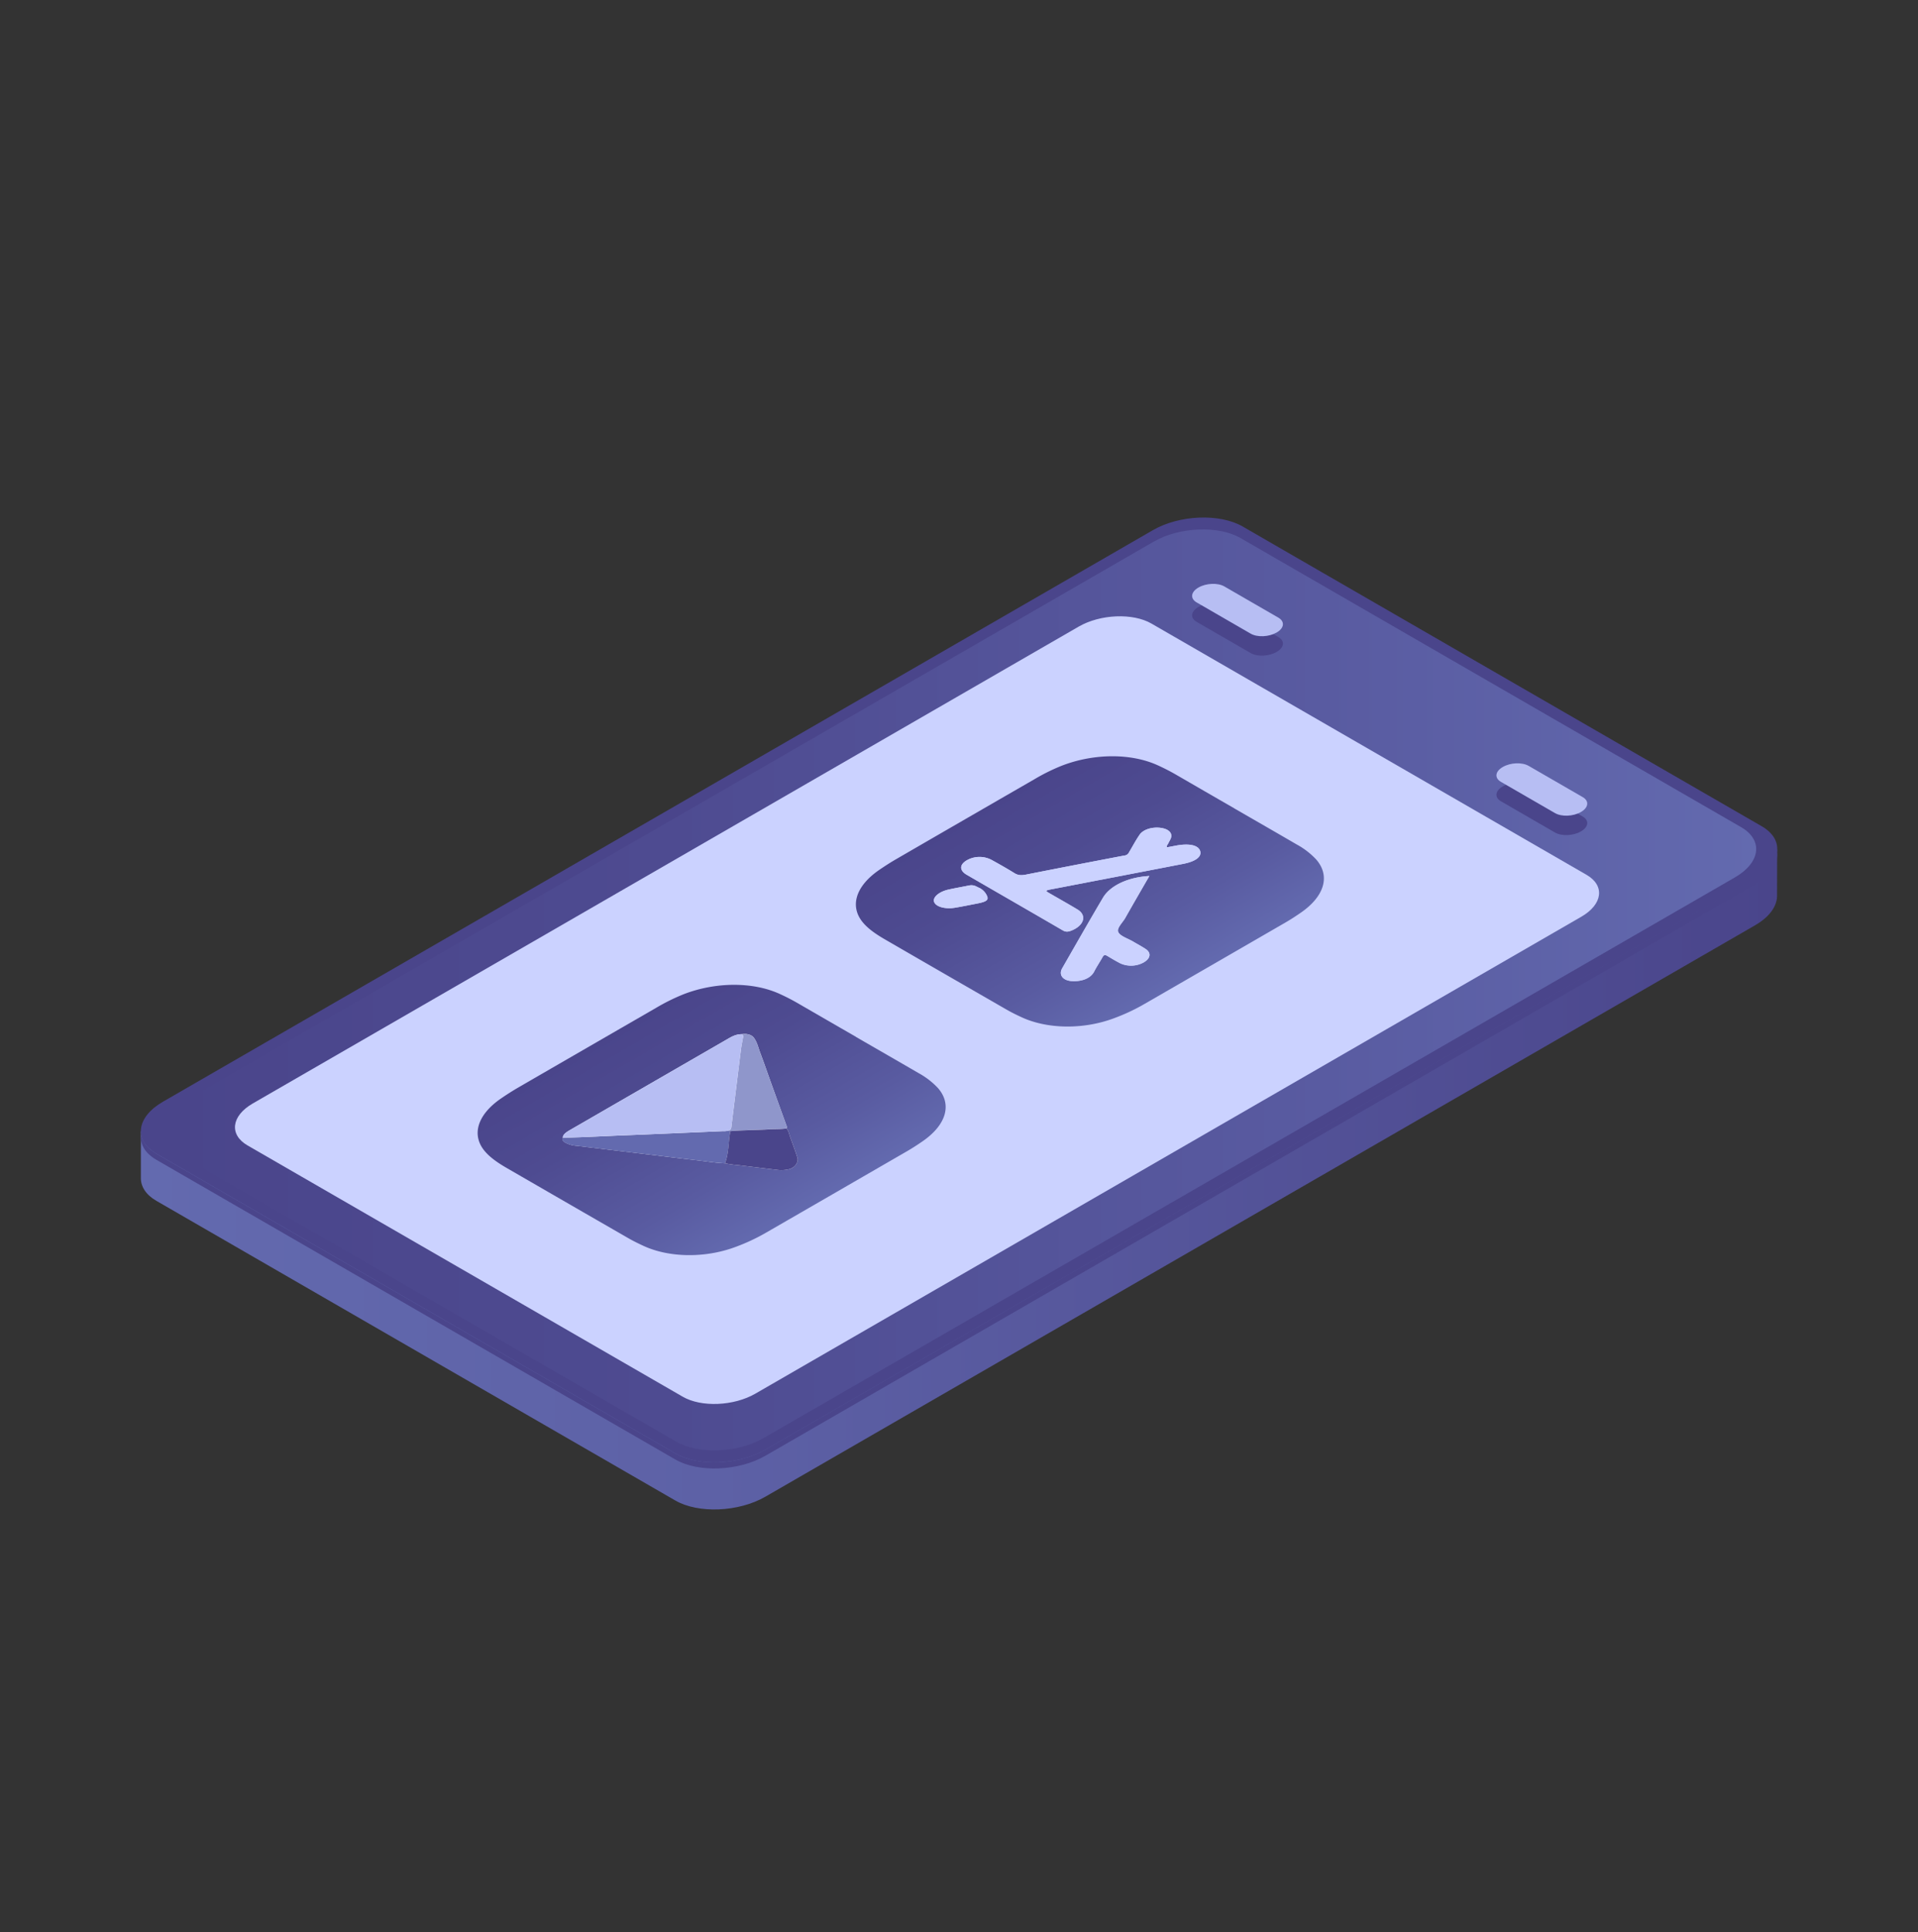 <svg xmlns="http://www.w3.org/2000/svg" xmlns:xlink="http://www.w3.org/1999/xlink" viewBox="0 0 992.13 999.41"><rect x="0" y="0" width="992.13" height="999.41" fill="#333333" stroke="none"/><defs><style>.b3a5f7c1-cf5f-4b31-b792-941e92b67f53{fill:url(#bac01a56-96a6-421d-a6e7-7c9184d5d6c8);}.b49767dd-5af6-44f4-8fc8-06fda333edef{fill:#4a458b;}.e4fbfbae-a070-4c1e-b935-a8276c50ed3c{fill:url(#ba2d7387-459a-49fb-a934-41d1d7c90730);}.b90f948e-8c61-4699-b172-dd681e14aa59{fill:#b7bef3;}.ee369e4f-8066-4dfd-b96e-b61d38fbc939{fill:#cbd2ff;}.bea5ba9b-b5fe-40f6-80dd-a334f940d586{fill:url(#bfcb3708-2b8e-4575-9dd0-7a6f6e43f187);}.bb3d5c67-2942-4ace-8a01-dca319c3ed51{fill:url(#e5b9563a-279e-4352-b24e-916231d1188d);}.eb957452-e350-4af9-b9e9-fded00bab522{fill:#fdfefe;}.e2c39015-2e0a-4c7c-b991-44f56fd39e42{fill:#8f96cb;}.adcd28fe-e8fb-4b68-8042-8156f1493e4a{fill:#636aaf;}</style><linearGradient id="bac01a56-96a6-421d-a6e7-7c9184d5d6c8" x1="72.86" y1="542.38" x2="919.27" y2="542.38" gradientUnits="userSpaceOnUse"><stop offset="0" stop-color="#636aaf"/><stop offset="0.35" stop-color="#5d61a6"/><stop offset="0.93" stop-color="#4c488e"/><stop offset="1" stop-color="#4a458b"/></linearGradient><linearGradient id="ba2d7387-459a-49fb-a934-41d1d7c90730" x1="83.21" y1="512.03" x2="908.43" y2="512.03" gradientUnits="userSpaceOnUse"><stop offset="0" stop-color="#4a458b"/><stop offset="0.32" stop-color="#4e4b91"/><stop offset="0.73" stop-color="#595ba1"/><stop offset="1" stop-color="#636aaf"/></linearGradient><linearGradient id="bfcb3708-2b8e-4575-9dd0-7a6f6e43f187" x1="-112.73" y1="-112.36" x2="36.37" y2="-112.36" gradientTransform="matrix(0.87, 0.5, -1, 0.58, 484.47, 544.99)" xlink:href="#ba2d7387-459a-49fb-a934-41d1d7c90730"/><linearGradient id="e5b9563a-279e-4352-b24e-916231d1188d" x1="-107.45" y1="87.86" x2="41.64" y2="87.86" gradientTransform="matrix(0.87, 0.5, -1, 0.58, 484.47, 544.99)" xlink:href="#ba2d7387-459a-49fb-a934-41d1d7c90730"/></defs><title>8 Schritte App</title><g id="b78e13ff-c2ff-4417-bfc6-694af519460f" data-name="Ebene 3"><path class="b3a5f7c1-cf5f-4b31-b792-941e92b67f53" d="M919.27,439.42l-38.56,6.64L642.78,308.69c-11.94-6.89-32.79-6-46.57,1.93L141,573.43,72.86,585.16v24.17h0c0,4.4,2.58,8.61,8,11.75l268.44,155c11.93,6.9,32.78,6,46.56-1.93l512-295.57c7.42-4.29,11.24-9.75,11.36-15h0Z"/><path class="b49767dd-5af6-44f4-8fc8-06fda333edef" d="M349.35,751.73l-268.44-155c-11.93-6.89-10.44-18.92,3.35-26.88l512-295.58c13.78-8,34.63-8.82,46.57-1.93l268.43,155c11.94,6.89,10.44,18.93-3.34,26.89l-512,295.57C382.13,757.76,361.28,758.62,349.35,751.73Z"/><path class="b49767dd-5af6-44f4-8fc8-06fda333edef" d="M907.87,454.23l-512,295.57c-13.78,8-34.63,8.82-46.56,1.93l-268.44-155C76.13,594,73.54,590.4,73,586.57c-.74,5,1.83,9.81,7.91,13.32l268.44,155c11.93,6.89,32.78,6,46.56-1.93l512-295.58c8.25-4.76,12.06-11,11.26-16.7C918.42,445.44,914.63,450.32,907.87,454.23Z"/><path class="e4fbfbae-a070-4c1e-b935-a8276c50ed3c" d="M900.63,427.83,641.76,278.33c-11.55-6.67-31.72-5.83-45.06,1.87l-502.45,290c-13.34,7.7-14.79,19.35-3.24,26l258.87,149.5c11.55,6.67,31.72,5.83,45.06-1.87l502.45-290C910.73,446.14,912.18,434.5,900.63,427.83Z"/><path class="b49767dd-5af6-44f4-8fc8-06fda333edef" d="M790.73,406.17l28,16.18c3.42,2,3,5.42-1,7.7h0c-3.95,2.28-9.93,2.53-13.35.56l-28-16.18c-3.43-2-3-5.42,1-7.7h0C781.33,404.45,787.3,404.2,790.73,406.17Z"/><path class="b49767dd-5af6-44f4-8fc8-06fda333edef" d="M633.31,313.35l28,16.18c3.42,2,3,5.42-1,7.7h0c-4,2.29-9.92,2.53-13.35.56l-28-16.17c-3.42-2-3-5.43,1-7.71h0C623.91,311.63,629.89,311.38,633.31,313.35Z"/><path class="b90f948e-8c61-4699-b172-dd681e14aa59" d="M790.73,396.13l28,16.17c3.42,2,3,5.43-1,7.71h0c-3.95,2.28-9.93,2.53-13.35.55l-28-16.17c-3.43-2-3-5.42,1-7.7h0C781.33,394.4,787.3,394.16,790.73,396.13Z"/><path class="b90f948e-8c61-4699-b172-dd681e14aa59" d="M633.31,303.31l28,16.18c3.42,2,3,5.42-1,7.7h0c-4,2.28-9.92,2.53-13.35.56l-28-16.18c-3.42-2-3-5.42,1-7.7h0C623.91,301.59,629.89,301.34,633.31,303.31Z"/><path class="ee369e4f-8066-4dfd-b96e-b61d38fbc939" d="M353.12,722.39,128.06,592.45c-9.64-5.57-8.44-15.29,2.7-21.72L558,324.08c11.13-6.43,28-7.13,37.61-1.56L820.65,452.46c9.64,5.56,8.43,15.29-2.7,21.71L390.73,720.83C379.6,727.26,362.76,728,353.12,722.39Z"/><path class="bea5ba9b-b5fe-40f6-80dd-a334f940d586" d="M638.5,418.14c10.76,6.21,21.56,12.41,32.28,18.65a39.65,39.65,0,0,1,10.06,7.76c7.37,8.46,4.33,19-7.92,27.48-2.58,1.78-5.25,3.53-8.09,5.17q-36.47,21.1-73,42.17A100.5,100.5,0,0,1,575.31,527c-15.67,5.61-33.85,5.16-46.84-.85-2.73-1.26-5.4-2.57-7.86-4q-31.46-18.09-62.8-36.24c-4.27-2.47-8.2-5.11-11-8.26-7.59-8.48-4.44-19.24,8.12-27.8,2.76-1.88,5.61-3.73,8.62-5.47q35.67-20.67,71.43-41.28A101.18,101.18,0,0,1,549.34,396c16.64-6.42,35.87-6.46,49.68-.11,3.24,1.49,6.32,3.06,9.24,4.75q15.11,8.76,30.26,17.48Zm-34.8,20.1c-.4-.85.37-1.46.66-2.09.41-.92,1-1.82,1.35-2.74.89-2.72-1.39-4.8-5.66-5.27s-8.7.92-10.52,3.53c-2.08,3-3.67,6.06-5.48,9.09a2.91,2.91,0,0,1-2.53,1.75q-25.39,4.82-50.71,9.83c-2.78.56-4.38.31-6.09-.75-3.74-2.32-7.68-4.54-11.64-6.74a13.35,13.35,0,0,0-13,.12c-3.82,2.25-3.91,5.23,0,7.5,16.56,9.6,33.19,19.15,49.71,28.77,1.58.92,2.85.74,4.64,0,6.32-2.62,7.85-7.82,3-10.79-4.59-2.78-9.39-5.45-14.09-8.17-2.89-1.67-2.89-1.67,1.28-2.47l23.39-4.5q22-4.23,44-8.49c6.5-1.26,9.73-3.78,8.79-6.69s-5.51-4-12.17-2.82Zm-9.16,14.84c-10.89.58-20.29,4.93-24,11.3-7.18,12.13-14.12,24.29-21.07,36.45-1.95,3.41.29,6.4,5.14,6.66,4.15.22,9.37-1,11.42-5,1.28-2.53,3-5,4.38-7.54.61-1.09,1.26-1.17,2.45-.46,2.21,1.32,4.4,2.65,6.78,3.85a13.49,13.49,0,0,0,12-.55c3.55-2.07,4-4.91,1-6.93-2-1.33-4.28-2.53-6.41-3.8-2.72-1.62-6.85-2.93-7.75-4.95s2.2-4.84,3.6-7.29C586.12,467.61,590.29,460.45,594.54,453.08Zm-87.87,6.19c-1.53-.55-2.67-1.86-5.66-1.24-3.44.72-6.94,1.3-10.36,2.07-4.87,1.08-8.21,3.95-7.5,6.27.79,2.57,5.58,4,10.87,3.13,3.71-.62,7.38-1.38,11.07-2.09,5.89-1.12,6.78-2.08,4.83-5.22A8.49,8.49,0,0,0,506.67,459.27Z"/><path class="ee369e4f-8066-4dfd-b96e-b61d38fbc939" d="M603.7,438.24l4.93-.93c6.66-1.22,11.21-.17,12.17,2.82s-2.29,5.43-8.79,6.69q-22,4.29-44,8.49l-23.39,4.5c-4.17.8-4.17.8-1.28,2.47,4.7,2.72,9.5,5.39,14.09,8.17,4.89,3,3.36,8.17-3,10.79-1.79.74-3.06.92-4.64,0-16.52-9.62-33.15-19.17-49.71-28.77-3.91-2.27-3.82-5.25,0-7.5a13.35,13.35,0,0,1,13-.12c4,2.2,7.9,4.42,11.64,6.74,1.71,1.06,3.31,1.31,6.09.75q25.31-5,50.71-9.83a2.91,2.91,0,0,0,2.53-1.75c1.81-3,3.4-6.1,5.48-9.09,1.82-2.61,6.33-4,10.52-3.53s6.55,2.55,5.66,5.27c-.3.92-.94,1.82-1.35,2.74C604.07,436.78,603.3,437.39,603.7,438.24Z"/><path class="ee369e4f-8066-4dfd-b96e-b61d38fbc939" d="M594.54,453.08c-4.25,7.37-8.42,14.53-12.5,21.7-1.4,2.45-4.54,5.17-3.6,7.29s5,3.33,7.75,4.95c2.13,1.27,4.39,2.47,6.41,3.8,3,2,2.58,4.86-1,6.93a13.49,13.49,0,0,1-12,.55c-2.38-1.2-4.57-2.53-6.78-3.85-1.19-.71-1.84-.63-2.45.46-1.41,2.52-3.1,5-4.38,7.54-2.05,4.05-7.27,5.26-11.42,5-4.85-.26-7.09-3.25-5.14-6.66,7-12.16,13.89-24.32,21.07-36.45C574.25,458,583.65,453.66,594.54,453.08Z"/><path class="ee369e4f-8066-4dfd-b96e-b61d38fbc939" d="M506.67,459.27a8.49,8.49,0,0,1,3.25,2.92c1.95,3.14,1.06,4.1-4.83,5.22-3.69.71-7.36,1.47-11.07,2.09-5.29.87-10.08-.56-10.87-3.13-.71-2.32,2.63-5.19,7.5-6.27,3.42-.77,6.92-1.35,10.36-2.07C504,457.41,505.14,458.72,506.67,459.27Z"/><path class="bb3d5c67-2942-4ace-8a01-dca319c3ed51" d="M442.85,536.37c10.77,6.22,21.56,12.41,32.28,18.65a39.87,39.87,0,0,1,10.06,7.76c7.37,8.46,4.34,19-7.92,27.49-2.57,1.78-5.25,3.53-8.09,5.17q-36.46,21.1-73,42.17a101.33,101.33,0,0,1-16.52,7.63c-15.66,5.61-33.85,5.16-46.84-.86-2.72-1.26-5.39-2.57-7.86-4q-31.45-18.1-62.8-36.24c-4.27-2.47-8.2-5.12-11-8.27-7.59-8.48-4.44-19.23,8.13-27.8,2.75-1.88,5.6-3.72,8.61-5.47q35.67-20.65,71.43-41.28a103.35,103.35,0,0,1,14.37-7.11c16.64-6.42,35.87-6.45,49.69-.1,3.23,1.48,6.32,3.06,9.23,4.75q15.11,8.75,30.26,17.48Z"/><path class="eb957452-e350-4af9-b9e9-fded00bab522" d="M375.05,601.68a62.08,62.08,0,0,0,7.18,1c6.45.78,12.9,1.58,19.37,2.34a16.33,16.33,0,0,0,6.67-.32c3.55-1,4.79-4.1,4.21-5.94-1.12-3.49-2.39-7-3.67-10.43-.58-1.57-.77-3.24-1.94-4.69a2.16,2.16,0,0,0-.12-1.6q-3.78-10.47-7.55-20.93c-2-5.57-3.92-11.15-6-16.7-1-2.56-1.47-5.23-3.22-7.62-1.17-1.59-3.53-2.29-6.18-1.89-3.09,0-5.19,1.21-7.27,2.41l-37.39,21.58-44,25.42c-2.05,1.18-4,2.38-4,4.1-.52,1.05.1,1.81,1.16,2.52a14.25,14.25,0,0,0,6.09,1.72L328,596.21c11.13,1.34,22.25,2.72,33.4,4C366,600.75,370.35,601.5,375.05,601.68Z"/><path class="e2c39015-2e0a-4c7c-b991-44f56fd39e42" d="M377.08,584.7a2.1,2.1,0,0,0,1.24-1.91c1.08-8.85,2.19-17.7,3.28-26.55.58-4.62,1.12-9.24,1.73-13.86.25-1.91.67-3.82,1-5.72a1.54,1.54,0,0,0-.55-1.77c2.66-.39,5,.31,6.19,1.9,1.75,2.39,2.25,5.06,3.22,7.62,2.1,5.55,4,11.13,6,16.7Q403,571.57,406.75,582a2.16,2.16,0,0,1,.12,1.6c-3,.52-5.94.3-8.92.49-6.74.43-13.42.36-20.18.92Z"/><path class="adcd28fe-e8fb-4b68-8042-8156f1493e4a" d="M377.08,584.7l.69.35c-1,5.54-.69,11.05-2.72,16.63-4.7-.18-9.1-.93-13.62-1.45-11.15-1.3-22.27-2.68-33.4-4l-29.71-3.56a14.25,14.25,0,0,1-6.09-1.72c-1.06-.71-1.68-1.47-1.16-2.52,9.63-.14,19.32-.71,29-1.1,18-.71,36-1.51,54-2.28A8.8,8.8,0,0,0,377.08,584.7Z"/><path class="b49767dd-5af6-44f4-8fc8-06fda333edef" d="M375.05,601.68c2-5.58,1.68-11.09,2.72-16.63,6.76-.56,13.44-.49,20.18-.92,3-.19,5.92,0,8.92-.49,1.17,1.45,1.36,3.12,1.94,4.69,1.28,3.47,2.55,6.94,3.67,10.43.58,1.84-.66,4.92-4.21,5.94a16.33,16.33,0,0,1-6.67.32c-6.47-.76-12.92-1.56-19.37-2.34A62.08,62.08,0,0,1,375.05,601.68Z"/><path class="b90f948e-8c61-4699-b172-dd681e14aa59" d="M378.32,582.79c1.08-8.85,2.19-17.7,3.28-26.55.58-4.62,1.12-9.24,1.73-13.86.25-1.91.67-3.82,1-5.72a1.54,1.54,0,0,0-.55-1.77c-3.08,0-5.18,1.22-7.26,2.42l-37.39,21.58-44,25.42c-2.05,1.18-4,2.38-4,4.1,9.63-.14,19.32-.71,29-1.1,18-.71,36-1.51,54-2.28a8.8,8.8,0,0,0,3-.33A2.1,2.1,0,0,0,378.32,582.79Zm-67.16-7.37c4-2.29,7.82-4.66,11.89-6.89-4.07,2.23-7.92,4.6-11.89,6.89l-15.59,9Z"/></g></svg>